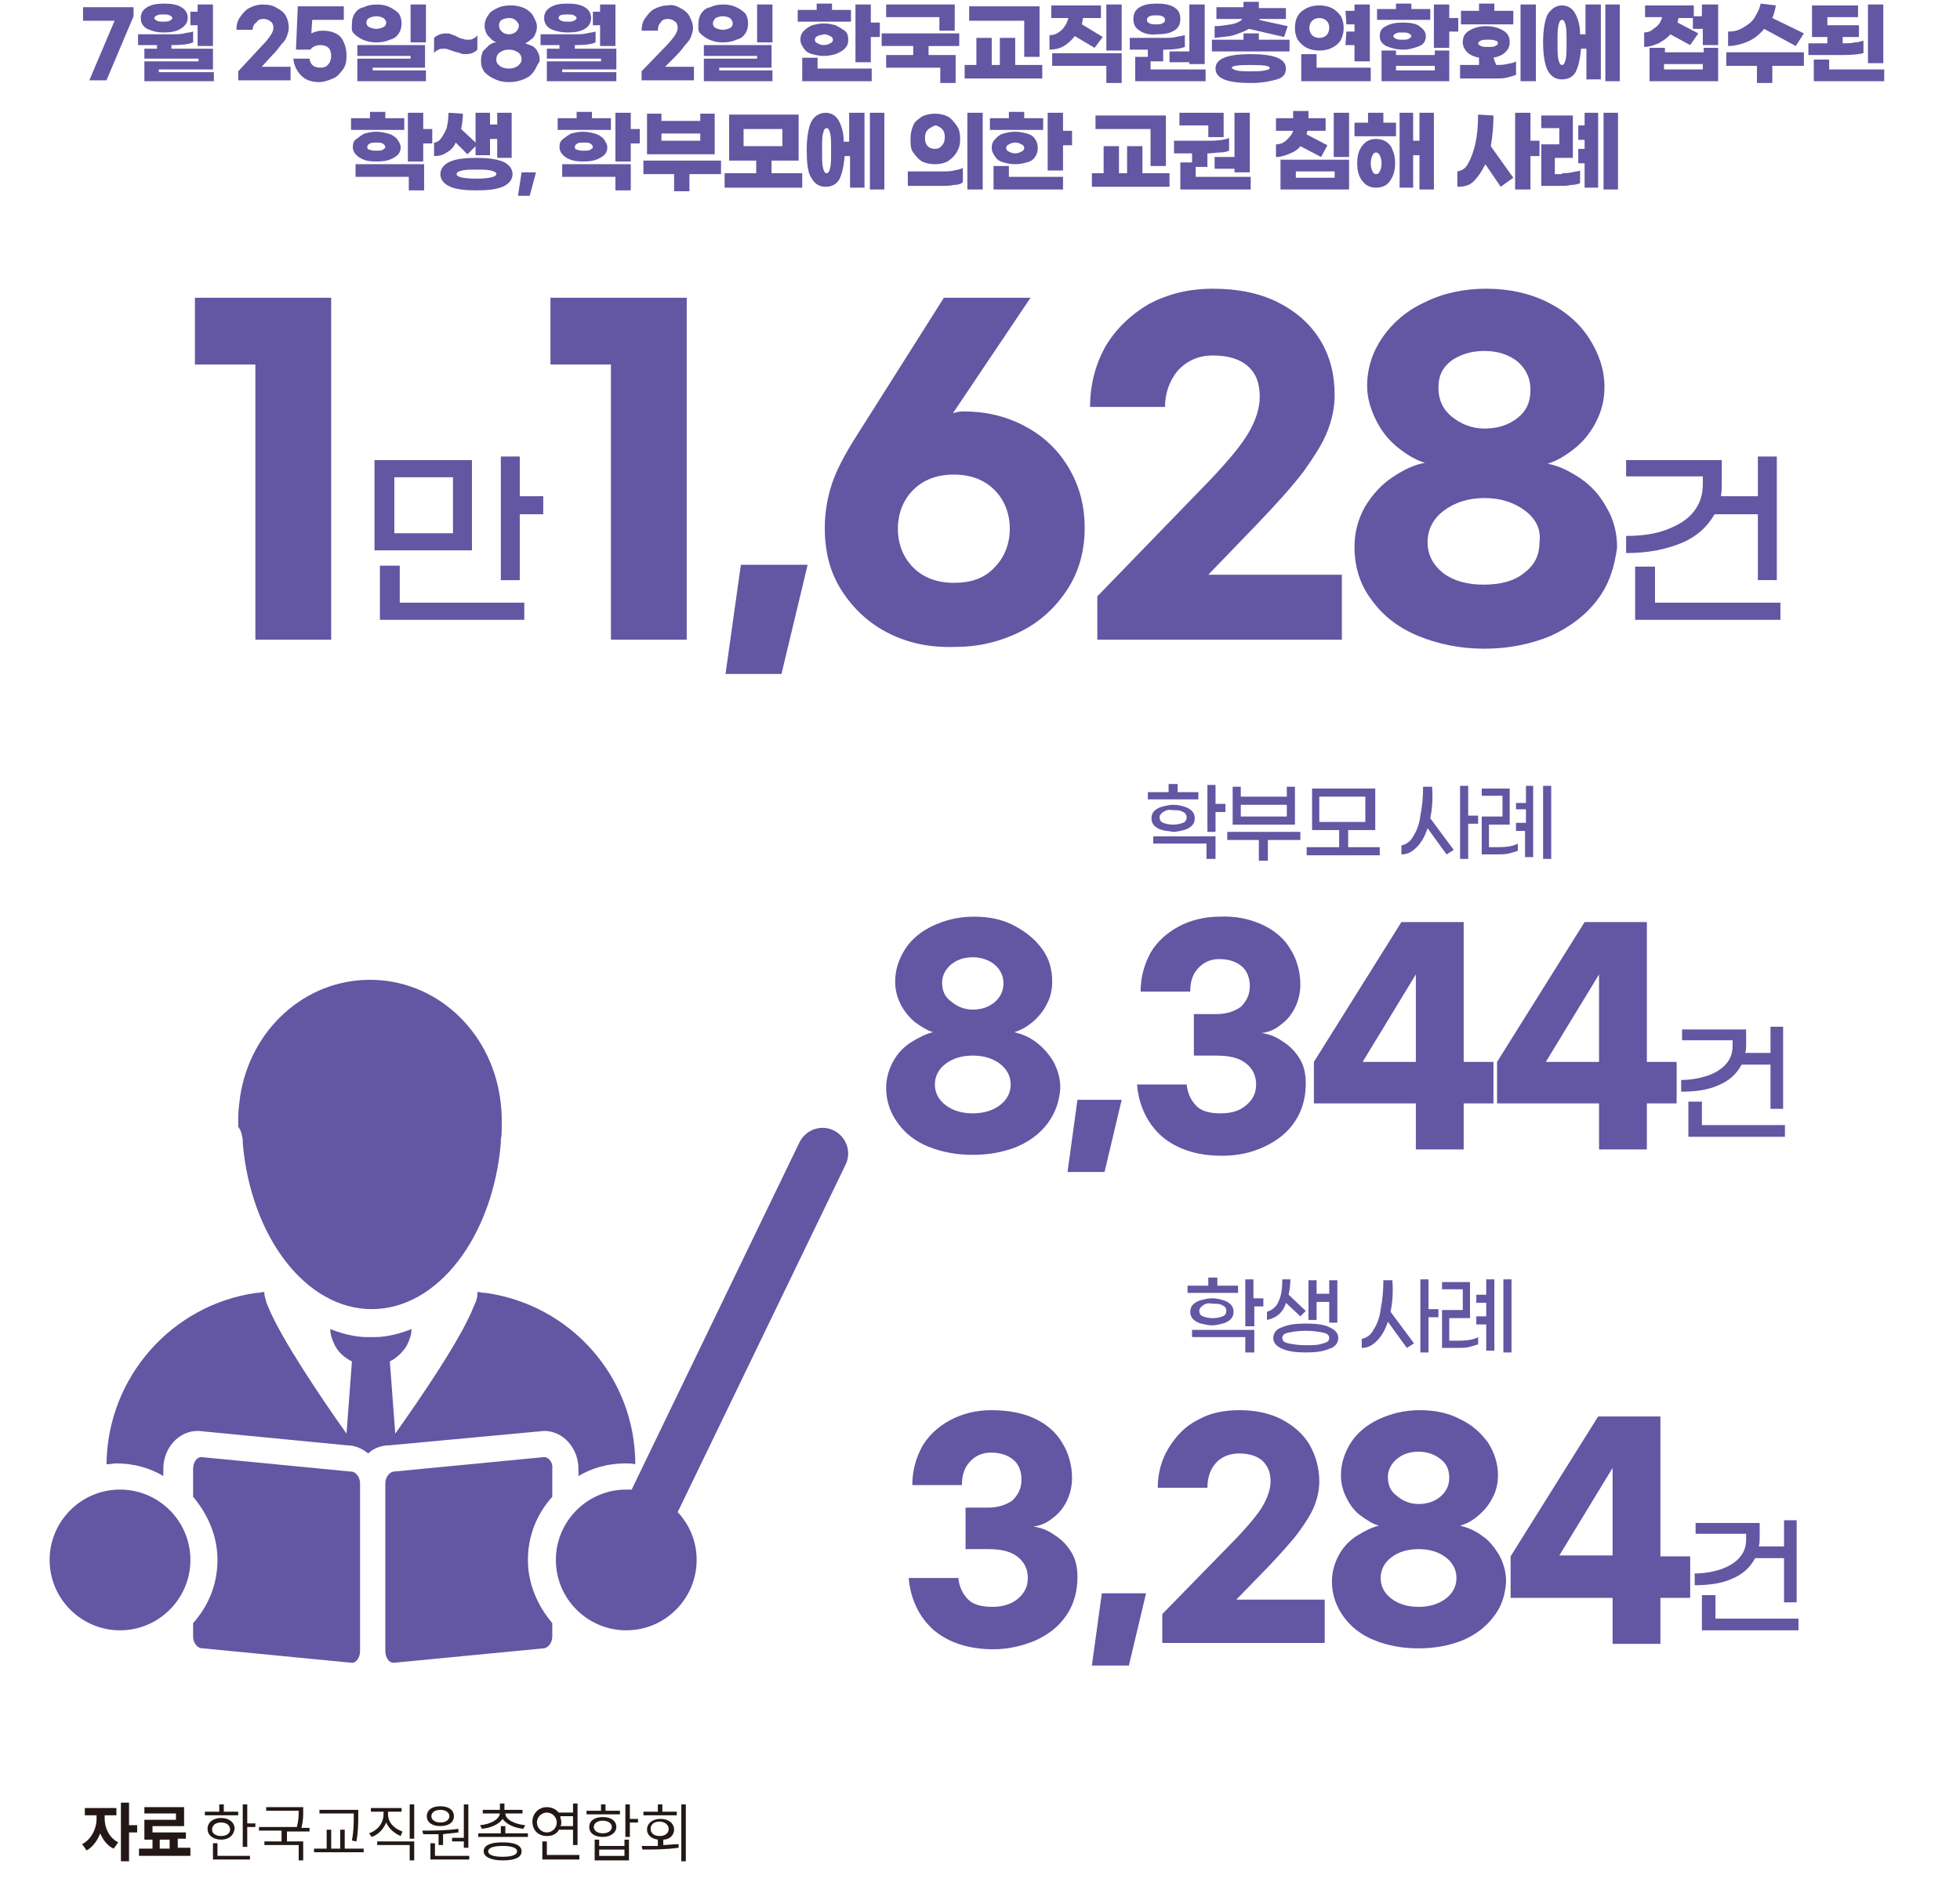 <?xml version="1.0" encoding="utf-8"?>
<!-- Generator: Adobe Illustrator 27.5.0, SVG Export Plug-In . SVG Version: 6.00 Build 0)  -->
<svg version="1.1" id="레이어_1" xmlns="http://www.w3.org/2000/svg" xmlns:xlink="http://www.w3.org/1999/xlink" x="0px"
	 y="0px" viewBox="0 0 217.2 209.8" style="enable-background:new 0 0 217.2 209.8;" xml:space="preserve">
<style type="text/css">
	.st0{fill:#231815;}
	.st1{fill:#6356A3;}
	.st2{clip-path:url(#SVGID_00000127032630668588652450000006466341407040296886_);}
	.st3{clip-path:url(#SVGID_00000151529198269998015790000002898711737569407112_);fill:#6356A3;}
</style>
<g>
	<g>
		<path class="st0" d="M11.6,201.6c0,1,0.5,2.1,1.5,2.6l-0.5,0.7c-0.7-0.3-1.2-1-1.5-1.7c-0.3,0.8-0.8,1.5-1.5,1.9l-0.5-0.7
			c1-0.5,1.6-1.7,1.6-2.8v-0.4H9.4v-0.8h3.5v0.8h-1.3V201.6z M15.2,203.1h-0.9v3.2h-0.9v-6.5h0.9v2.5h0.9V203.1z"/>
		<path class="st0" d="M21.1,204.9v0.8h-5.7v-0.8h1.5v-1H16v-2.2h3.5V201H16v-0.7h4.4v2.1h-3.5v0.7h3.7v0.7h-0.9v1H21.1z
			 M17.7,204.9h1.1v-1h-1.1V204.9z"/>
	</g>
	<g>
		<path class="st0" d="M26.3,201.2h-3.6v-0.4h1.6V200h0.5v0.8h1.6V201.2z M24.5,203.9c-0.9,0-1.5-0.5-1.5-1.2c0-0.7,0.6-1.2,1.5-1.2
			s1.5,0.5,1.5,1.2C25.9,203.4,25.4,203.9,24.5,203.9z M24.5,203.5c0.6,0,1-0.3,1-0.7c0-0.5-0.4-0.8-1-0.8c-0.6,0-1,0.3-1,0.8
			C23.5,203.2,23.9,203.5,24.5,203.5z M24.1,205.7h3.6v0.4h-4.1v-1.8h0.5V205.7z M28.3,202.1v0.4h-0.9v2.2h-0.5V200h0.5v2.1H28.3z"
			/>
		<path class="st0" d="M31.8,202.9v1.2h1.8v2.1h-0.5v-1.7h-3.8v-0.4h1.9v-1.2h-2.5v-0.4h4.2c0.2-0.8,0.2-1.3,0.2-1.8v0h-3.6v-0.4
			h4.1v0.5c0,0.5,0,1-0.2,1.8h0.9v0.4H31.8z"/>
		<path class="st0" d="M40.3,204.9v0.4h-5.5v-0.4h1.4v-2.1h0.5v2.1h1v-2.1h0.5v2.1H40.3z M39.2,201h-3.8v-0.4h4.3v0.7
			c0,0.8,0,1.6-0.2,2.8L39,204c0.2-1.1,0.2-1.9,0.2-2.7V201z"/>
		<path class="st0" d="M44.4,203.5c-0.7-0.3-1.3-0.8-1.6-1.5c-0.3,0.7-0.8,1.3-1.6,1.6l-0.3-0.4c0.9-0.3,1.6-1.1,1.6-2.1v-0.3h-1.4
			v-0.4h3.4v0.4H43v0.3c0,0.9,0.7,1.6,1.6,1.9L44.4,203.5z M41.8,204.1h4.1v2.1h-0.5v-1.7h-3.6V204.1z M45.9,200v3.8h-0.5V200H45.9z
			"/>
		<path class="st0" d="M48.6,203.3c-0.6,0-1.2,0-1.7,0l-0.1-0.4c1.1,0,2.7,0,4-0.2l0,0.4c-0.6,0.1-1.1,0.1-1.7,0.2v1.2h-0.5V203.3z
			 M47.3,201.3c0-0.7,0.6-1.1,1.5-1.1c0.9,0,1.5,0.4,1.5,1.1c0,0.7-0.6,1.1-1.5,1.1C47.9,202.4,47.3,202,47.3,201.3z M52,205.7v0.4
			h-4.3v-1.8h0.5v1.4H52z M47.8,201.3c0,0.4,0.4,0.7,1,0.7c0.6,0,1-0.3,1-0.7s-0.4-0.7-1-0.7C48.2,200.6,47.8,200.9,47.8,201.3z
			 M51.4,203.7V200h0.5v4.8h-0.5v-0.7h-1.3v-0.4H51.4z"/>
		<path class="st0" d="M58.5,203.2v0.4h-5.5v-0.4h2.5v-0.8h0.5v0.8H58.5z M53.2,202.3c1.1-0.1,2.1-0.6,2.2-1.3h-1.9v-0.4h1.9v-0.7
			h0.5v0.7h2v0.4h-1.9c0,0.7,1.1,1.2,2.2,1.3l-0.2,0.4c-1-0.1-1.9-0.5-2.3-1.1c-0.4,0.6-1.3,1-2.3,1.1L53.2,202.3z M57.8,205.2
			c0,0.7-0.8,1-2.1,1s-2.1-0.4-2.1-1c0-0.7,0.8-1,2.1-1S57.8,204.5,57.8,205.2z M57.3,205.2c0-0.4-0.6-0.6-1.6-0.6s-1.6,0.2-1.6,0.6
			c0,0.4,0.6,0.6,1.6,0.6S57.3,205.6,57.3,205.2z"/>
		<path class="st0" d="M61.9,202.9c-0.3,0.4-0.7,0.6-1.3,0.6c-0.9,0-1.6-0.6-1.6-1.6c0-0.9,0.7-1.6,1.6-1.6c0.5,0,1,0.2,1.3,0.6h1.6
			v-1H64v4.6h-0.5v-1.7H61.9z M60.6,203.1c0.6,0,1.1-0.5,1.1-1.1s-0.5-1.1-1.1-1.1c-0.6,0-1.1,0.5-1.1,1.1S60,203.1,60.6,203.1z
			 M64.2,205.7v0.4h-4.1v-2h0.5v1.5H64.2z M62.1,201.4c0,0.2,0.1,0.3,0.1,0.5s0,0.4-0.1,0.5h1.4v-1.1H62.1z"/>
		<path class="st0" d="M68.6,201.1H65v-0.4h1.6v-0.7h0.5v0.7h1.6V201.1z M66.8,203.6c-0.9,0-1.5-0.4-1.5-1.1c0-0.7,0.6-1.1,1.5-1.1
			s1.5,0.4,1.5,1.1C68.3,203.1,67.7,203.6,66.8,203.6z M66.8,203.2c0.6,0,1-0.3,1-0.7c0-0.4-0.4-0.7-1-0.7s-1,0.3-1,0.7
			C65.8,202.9,66.2,203.2,66.8,203.2z M69.2,203.9h0.5v2.3h-3.8v-2.3h0.5v0.7h2.8V203.9z M69.2,205h-2.8v0.7h2.8V205z M70.7,202
			h-0.9v1.6h-0.5V200h0.5v1.6h0.9V202z"/>
		<path class="st0" d="M73.4,204.5c0.6,0,1.2-0.1,1.8-0.1l0,0.4c-1.4,0.2-2.9,0.2-4,0.2l-0.1-0.4c0.5,0,1.1,0,1.8,0v-0.7
			c-0.7-0.1-1.2-0.5-1.2-1.1c0-0.7,0.6-1.2,1.5-1.2s1.5,0.5,1.5,1.2c0,0.6-0.5,1.1-1.2,1.1V204.5z M75,201.2h-3.7v-0.4h1.6V200h0.5
			v0.8H75V201.2z M73.1,203.5c0.6,0,1-0.3,1-0.8c0-0.4-0.4-0.8-1-0.8c-0.6,0-1,0.3-1,0.8C72.1,203.2,72.5,203.5,73.1,203.5z M76,200
			v6.3h-0.5V200H76z"/>
	</g>
	<g>
		<path class="st1" d="M36.7,70.9h-8.4V40.4h-6.7V33h15.1V70.9z"/>
	</g>
	<g>
		<path class="st1" d="M52.3,61H41.5V51h10.8V61z M44.3,66.8h13.8v1.9H42.1v-6h2.2V66.8z M50.2,52.9h-6.5v6.2h6.5V52.9z M60.2,54.9
			V57h-2.6v7.3h-2.1V50.6h2.1v4.4H60.2z"/>
	</g>
	<g>
		<path class="st1" d="M76.1,70.9h-8.4V40.4H61V33h15.1V70.9z"/>
		<path class="st1" d="M86.6,74.7h-6.2l1.7-12.1h7.4L86.6,74.7z"/>
		<path class="st1" d="M98.5,70.2c-2.2-1.1-3.9-2.7-5.2-4.7c-1.3-2-1.9-4.3-1.9-7c0-1.7,0.3-3.4,0.8-4.9s1.4-3.2,2.6-5.1l9.8-15.5
			h9.6l-8.6,12.8c0.3-0.1,0.7-0.2,1.1-0.2c2.5,0,4.7,0.5,6.8,1.6s3.7,2.6,4.9,4.6s1.8,4.2,1.8,6.7c0,2.5-0.6,4.8-1.9,6.8
			c-1.3,2-3,3.6-5.2,4.7c-2.2,1.1-4.6,1.7-7.2,1.7C103.1,71.8,100.7,71.3,98.5,70.2z M110.2,62.9c1.1-1.1,1.7-2.6,1.7-4.3
			c0-1.7-0.6-3.2-1.7-4.3c-1.1-1.1-2.6-1.7-4.5-1.7s-3.4,0.6-4.5,1.7s-1.7,2.6-1.7,4.3c0,1.7,0.6,3.2,1.7,4.3
			c1.1,1.1,2.6,1.7,4.5,1.7S109.1,64.1,110.2,62.9z"/>
		<path class="st1" d="M141.6,33.5c2,1,3.6,2.4,4.7,4.2c1.1,1.8,1.6,3.8,1.6,6.1c0,1.4-0.3,2.7-0.8,4c-0.5,1.3-1.4,2.7-2.6,4.4
			c-1.2,1.6-3,3.6-5.2,5.9l-5.4,5.6h14.8v7.2h-27.1v-4.8L134,53.3c2.1-2.2,3.6-4,4.4-5.4c0.8-1.4,1.2-2.7,1.2-3.9
			c0-1.5-0.4-2.6-1.3-3.4s-2.2-1.2-3.9-1.2c-1.6,0-2.9,0.6-3.9,1.7c-0.9,1.1-1.4,2.5-1.4,4h-8.3c0-2.5,0.6-4.7,1.7-6.7
			c1.2-2,2.8-3.5,4.8-4.7c2.1-1.1,4.4-1.7,7.1-1.7C137.2,32,139.6,32.5,141.6,33.5z"/>
		<path class="st1" d="M177,66.5c-1.3,1.7-3,3-5.2,4c-2.2,0.9-4.6,1.4-7.3,1.4c-2.7,0-5.1-0.5-7.3-1.4c-2.2-0.9-3.9-2.2-5.2-4
			c-1.3-1.7-1.9-3.7-1.9-5.9c0-1.6,0.4-3.1,1.2-4.5c0.8-1.3,1.8-2.4,3-3.2c1.2-0.8,2.4-1.4,3.6-1.6c-1-0.3-2-0.9-3-1.7
			c-1-0.8-1.8-1.8-2.4-3c-0.6-1.2-1-2.5-1-3.8c0-2,0.6-3.8,1.7-5.4c1.1-1.6,2.7-3,4.7-3.9c2-1,4.3-1.5,6.8-1.5s4.8,0.5,6.8,1.5
			c2,1,3.5,2.3,4.6,4s1.7,3.5,1.7,5.4c0,1.4-0.3,2.6-0.9,3.8c-0.6,1.2-1.4,2.2-2.4,3c-1,0.8-2,1.4-3,1.7c1.2,0.2,2.4,0.8,3.6,1.6
			c1.2,0.8,2.2,1.9,2.9,3.2c0.8,1.3,1.2,2.8,1.2,4.5C178.9,62.9,178.3,64.8,177,66.5z M169,56.6c-1.2-0.9-2.7-1.4-4.5-1.4
			s-3.3,0.5-4.5,1.4s-1.8,2.1-1.8,3.5c0,1.4,0.6,2.5,1.7,3.4c1.2,0.9,2.7,1.3,4.5,1.3c1.9,0,3.4-0.4,4.5-1.3c1.2-0.9,1.7-2,1.7-3.4
			C170.8,58.7,170.2,57.5,169,56.6z M168.2,40.1c-1-0.8-2.2-1.2-3.7-1.2s-2.7,0.4-3.7,1.1c-1,0.8-1.4,1.7-1.4,3
			c0,1.3,0.5,2.4,1.5,3.2s2.2,1.3,3.6,1.3c1.5,0,2.7-0.4,3.7-1.2c1-0.8,1.4-1.8,1.4-3.1C169.6,41.9,169.1,40.9,168.2,40.1z"/>
	</g>
	<g>
		<path class="st1" d="M186.3,60.2c-1.7,0.7-3.7,1.1-6.1,1.1v-1.9c1.7,0,3.2-0.2,4.5-0.7c1.3-0.5,2.3-1.1,3-2c0.7-0.9,1-1.9,1-3
			v-0.9h-8.5V51h10.6v2.5c0,0.5,0,1-0.1,1.5h4.1v-4.4h2.1v13.7h-2.1v-7.3H190C189.2,58.4,188,59.5,186.3,60.2z M197.3,66.8v1.9
			h-16.1v-5.9h2.2v4H197.3z"/>
	</g>
	<g>
		<defs>
			<rect id="SVGID_1_" width="217.2" height="219.8"/>
		</defs>
		<clipPath id="SVGID_00000155833945445315474630000014495272102647517844_">
			<use xlink:href="#SVGID_1_"  style="overflow:visible;"/>
		</clipPath>
		<g style="clip-path:url(#SVGID_00000155833945445315474630000014495272102647517844_);">
			<path class="st1" d="M14.8,1.8l-3,7.1H9.9l2.8-6.6H9.2V0.8h5.6V1.8z"/>
			<path class="st1" d="M23.7,8V9h-7.7V6.8h6V6.5h-6V5.4h1.4V5h-2.1V3.8h3.9c0.4,0,0.8,0,1.2-0.1c0.4-0.1,0.7-0.1,1-0.2v1.2
				C20.9,4.9,20.2,5,19.1,5H19v0.4h4.6v2.3h-6V8H23.7z M16.3,3.2c-0.5-0.3-0.7-0.7-0.7-1.2s0.2-0.9,0.7-1.2c0.5-0.3,1.1-0.4,1.9-0.4
				s1.4,0.1,1.9,0.4c0.5,0.3,0.7,0.7,0.7,1.2S20.5,2.9,20,3.2c-0.5,0.3-1.1,0.4-1.9,0.4S16.8,3.4,16.3,3.2z M17.4,1.7
				c-0.2,0.1-0.3,0.2-0.3,0.3c0,0.1,0.1,0.2,0.3,0.3c0.2,0.1,0.4,0.1,0.7,0.1s0.5,0,0.7-0.1C19,2.2,19.1,2.1,19.1,2
				c0-0.1-0.1-0.2-0.3-0.3c-0.2-0.1-0.4-0.1-0.7-0.1S17.6,1.6,17.4,1.7z M21.9,2.8h-0.8V1.3h0.8V0.5h1.7v4.6h-1.7V2.8z"/>
			<path class="st1" d="M30.7,0.9c0.4,0.2,0.8,0.5,1,0.9C31.9,2.2,32,2.6,32,3.1c0,0.3-0.1,0.6-0.2,0.9c-0.1,0.3-0.3,0.6-0.6,0.9
				c-0.3,0.4-0.6,0.8-1.1,1.3L29,7.4h3.2v1.5h-5.8v-1L29,5.1c0.5-0.5,0.8-0.9,1-1.2c0.2-0.3,0.3-0.6,0.3-0.8c0-0.3-0.1-0.6-0.3-0.7
				c-0.2-0.2-0.5-0.3-0.8-0.3c-0.4,0-0.6,0.1-0.8,0.4C28.1,2.7,28,3,28,3.3h-1.8c0-0.5,0.1-1,0.4-1.4s0.6-0.8,1-1
				c0.4-0.2,0.9-0.4,1.5-0.4C29.7,0.5,30.3,0.6,30.7,0.9z"/>
			<path class="st1" d="M33.4,8.4c-0.5-0.5-0.8-1.1-0.9-1.9h1.8c0.1,0.7,0.5,1,1.2,1c0.4,0,0.7-0.1,0.9-0.4c0.2-0.2,0.3-0.6,0.3-0.9
				c0-0.4-0.1-0.7-0.3-0.9C36.2,5.1,35.9,5,35.5,5c-0.5,0-0.9,0.2-1.1,0.5h-1.6l0.2-4.8h5.1v1.5h-3.5l-0.1,1.5
				c0.4-0.2,0.8-0.3,1.3-0.3c0.5,0,1,0.1,1.4,0.3c0.4,0.2,0.7,0.5,0.9,1c0.2,0.4,0.3,0.9,0.3,1.5c0,0.6-0.1,1.1-0.4,1.5
				c-0.3,0.4-0.6,0.8-1.1,1c-0.5,0.2-1,0.4-1.5,0.4C34.6,9.1,33.9,8.9,33.4,8.4z"/>
			<path class="st1" d="M43.2,0.8c0.4,0.2,0.7,0.4,1,0.7c0.2,0.3,0.3,0.7,0.3,1.1c0,0.4-0.1,0.8-0.3,1.1c-0.2,0.3-0.5,0.6-1,0.7
				c-0.4,0.2-0.9,0.3-1.5,0.3c-0.6,0-1-0.1-1.5-0.3c-0.4-0.2-0.7-0.4-1-0.7S39,3,39,2.6c0-0.4,0.1-0.8,0.3-1.1s0.5-0.6,1-0.7
				c0.4-0.2,0.9-0.3,1.5-0.3C42.3,0.5,42.8,0.6,43.2,0.8z M47.2,7.5h-5.9v0.3h5.9V9h-7.6V6.5h5.9V6.2h-5.9V5h7.5V7.5z M40.9,2
				c-0.2,0.1-0.3,0.3-0.3,0.5s0.1,0.4,0.3,0.5s0.5,0.2,0.8,0.2s0.6-0.1,0.8-0.2c0.2-0.1,0.3-0.3,0.3-0.5S42.7,2.2,42.5,2
				c-0.2-0.1-0.5-0.2-0.8-0.2S41.1,1.9,40.9,2z M47.2,4.7h-1.7V0.5h1.7V4.7z"/>
			<path class="st1" d="M49.4,3.7c0.2,0,0.4,0,0.6,0.1c0.2,0.1,0.4,0.1,0.7,0.3c0.2,0.1,0.4,0.2,0.6,0.2c0.2,0.1,0.3,0.1,0.5,0.1
				c0.2,0,0.5,0,0.6-0.1c0.2-0.1,0.4-0.2,0.5-0.4v1.6c-0.4,0.4-0.8,0.5-1.3,0.5c-0.2,0-0.4,0-0.6-0.1c-0.2-0.1-0.4-0.1-0.7-0.2
				c-0.3-0.1-0.5-0.2-0.6-0.2c-0.2-0.1-0.3-0.1-0.5-0.1c-0.2,0-0.5,0-0.6,0.1c-0.2,0.1-0.4,0.2-0.5,0.4V4.2
				C48.4,3.9,48.9,3.7,49.4,3.7z"/>
			<path class="st1" d="M59.1,8c-0.3,0.4-0.6,0.6-1.1,0.8c-0.5,0.2-1,0.3-1.6,0.3S55.3,9,54.9,8.8C54.4,8.6,54,8.3,53.7,8
				c-0.3-0.4-0.4-0.8-0.4-1.3c0-0.4,0.1-0.7,0.2-1C53.8,5.4,54,5.2,54.2,5c0.3-0.2,0.5-0.3,0.8-0.3c-0.2-0.1-0.4-0.2-0.6-0.4
				c-0.2-0.2-0.4-0.4-0.5-0.6c-0.1-0.3-0.2-0.5-0.2-0.8c0-0.4,0.1-0.8,0.4-1.2c0.2-0.4,0.6-0.6,1-0.8c0.4-0.2,0.9-0.3,1.5-0.3
				s1,0.1,1.5,0.3c0.4,0.2,0.8,0.5,1,0.9c0.2,0.4,0.4,0.7,0.4,1.2c0,0.3-0.1,0.6-0.2,0.8c-0.1,0.3-0.3,0.5-0.5,0.6
				c-0.2,0.2-0.4,0.3-0.6,0.4c0.3,0.1,0.5,0.2,0.8,0.3c0.3,0.2,0.5,0.4,0.6,0.7c0.2,0.3,0.2,0.6,0.2,1C59.5,7.2,59.4,7.6,59.1,8z
				 M57.4,5.8c-0.3-0.2-0.6-0.3-1-0.3s-0.7,0.1-1,0.3c-0.3,0.2-0.4,0.5-0.4,0.8c0,0.3,0.1,0.5,0.4,0.7c0.2,0.2,0.6,0.3,1,0.3
				s0.7-0.1,1-0.3c0.2-0.2,0.4-0.4,0.4-0.7C57.8,6.3,57.7,6,57.4,5.8z M57.2,2.3C57,2.1,56.8,2,56.4,2c-0.3,0-0.6,0.1-0.8,0.2
				s-0.3,0.4-0.3,0.6c0,0.3,0.1,0.5,0.3,0.7s0.5,0.3,0.8,0.3c0.3,0,0.6-0.1,0.8-0.3c0.2-0.2,0.3-0.4,0.3-0.7
				C57.5,2.7,57.4,2.5,57.2,2.3z"/>
			<path class="st1" d="M68.3,8V9h-7.7V6.8h6V6.5h-6V5.4H62V5h-2.1V3.8h3.9c0.4,0,0.8,0,1.2-0.1c0.4-0.1,0.7-0.1,1-0.2v1.2
				C65.6,4.9,64.8,5,63.8,5h-0.1v0.4h4.6v2.3h-6V8H68.3z M61,3.2c-0.5-0.3-0.7-0.7-0.7-1.2s0.2-0.9,0.7-1.2c0.5-0.3,1.1-0.4,1.9-0.4
				s1.4,0.1,1.9,0.4c0.5,0.3,0.7,0.7,0.7,1.2s-0.2,0.9-0.7,1.2c-0.5,0.3-1.1,0.4-1.9,0.4S61.4,3.4,61,3.2z M62.1,1.7
				C62,1.7,61.9,1.9,61.9,2c0,0.1,0.1,0.2,0.3,0.3c0.2,0.1,0.4,0.1,0.7,0.1s0.5,0,0.7-0.1c0.2-0.1,0.3-0.2,0.3-0.3
				c0-0.1-0.1-0.2-0.3-0.3c-0.2-0.1-0.4-0.1-0.7-0.1S62.3,1.6,62.1,1.7z M66.5,2.8h-0.8V1.3h0.8V0.5h1.7v4.6h-1.7V2.8z"/>
			<path class="st1" d="M75.4,0.9c0.4,0.2,0.8,0.5,1,0.9c0.2,0.4,0.4,0.8,0.4,1.3c0,0.3-0.1,0.6-0.2,0.9c-0.1,0.3-0.3,0.6-0.6,0.9
				c-0.3,0.4-0.6,0.8-1.1,1.3l-1.2,1.2h3.2v1.5h-5.8v-1l2.7-2.8c0.5-0.5,0.8-0.9,1-1.2c0.2-0.3,0.3-0.6,0.3-0.8
				c0-0.3-0.1-0.6-0.3-0.7c-0.2-0.2-0.5-0.3-0.8-0.3c-0.4,0-0.6,0.1-0.8,0.4c-0.2,0.2-0.3,0.5-0.3,0.9h-1.8c0-0.5,0.1-1,0.4-1.4
				s0.6-0.8,1-1c0.4-0.2,0.9-0.4,1.5-0.4C74.4,0.5,74.9,0.6,75.4,0.9z"/>
			<path class="st1" d="M81.6,0.8c0.4,0.2,0.7,0.4,1,0.7c0.2,0.3,0.3,0.7,0.3,1.1c0,0.4-0.1,0.8-0.3,1.1c-0.2,0.3-0.5,0.6-1,0.7
				c-0.4,0.2-0.9,0.3-1.5,0.3c-0.6,0-1-0.1-1.5-0.3c-0.4-0.2-0.7-0.4-1-0.7S77.4,3,77.4,2.6c0-0.4,0.1-0.8,0.3-1.1s0.5-0.6,1-0.7
				c0.4-0.2,0.9-0.3,1.5-0.3C80.7,0.5,81.2,0.6,81.6,0.8z M85.6,7.5h-5.9v0.3h5.9V9h-7.6V6.5h5.9V6.2H78V5h7.5V7.5z M79.3,2
				C79.1,2.2,79,2.4,79,2.6s0.1,0.4,0.3,0.5s0.5,0.2,0.8,0.2s0.6-0.1,0.8-0.2c0.2-0.1,0.3-0.3,0.3-0.5S81.1,2.2,80.9,2
				c-0.2-0.1-0.5-0.2-0.8-0.2S79.5,1.9,79.3,2z M85.6,4.7h-1.7V0.5h1.7V4.7z"/>
			<path class="st1" d="M94.2,2.4h-5.8V1.1h2.1V0.4h1.7v0.7h2.1V2.4z M90,6c-0.4-0.1-0.7-0.3-0.9-0.6s-0.4-0.6-0.4-1
				c0-0.4,0.1-0.7,0.4-1S89.6,3,90,2.8c0.4-0.1,0.8-0.2,1.3-0.2c0.5,0,0.9,0.1,1.3,0.2C93,3,93.3,3.2,93.6,3.4s0.4,0.6,0.4,1
				c0,0.4-0.1,0.7-0.4,1S93,5.8,92.6,6c-0.4,0.1-0.8,0.2-1.3,0.2C90.8,6.2,90.4,6.1,90,6z M90.7,7.6h5.9V9h-7.7V6.4h1.7V7.6z
				 M90.6,4c-0.2,0.1-0.3,0.2-0.3,0.4s0.1,0.3,0.3,0.4c0.2,0.1,0.4,0.2,0.7,0.2c0.3,0,0.5-0.1,0.7-0.2c0.2-0.1,0.3-0.2,0.3-0.4
				S92.2,4.1,92,4c-0.2-0.1-0.4-0.2-0.7-0.2C91,3.9,90.7,3.9,90.6,4z M97.5,2.5v1.6h-1v2.8h-1.7V0.5h1.7v2H97.5z"/>
			<path class="st1" d="M102.9,5.1v1h3v3.1h-1.7V7.5h-6V6.1h3v-1h-3.5V3.7h8.6v1.4H102.9z M104.1,1.9h-5.9V0.5h7.6v2.9h-1.7V1.9z"/>
			<path class="st1" d="M115.5,7.2v1.5h-8.6V7.2h1.3v-3h1.7v3h0.9v-3h1.7v3H115.5z M113.4,2.3h-6V0.7h7.8v5.6h-1.7V2.3z"/>
			<path class="st1" d="M117.9,5.1c-0.5,0.3-1.1,0.4-1.6,0.4V3.9c0.4,0,0.7-0.1,1-0.3s0.5-0.4,0.7-0.7c0.2-0.3,0.3-0.6,0.4-0.9h-1.9
				V0.6h5.5V2H120c0,0.2-0.1,0.5-0.1,0.7l2.3,1.4l-0.9,1.2L119.1,4C118.8,4.4,118.4,4.8,117.9,5.1z M116.6,5.9h7.7v3.3h-1.7V7.3h-6
				V5.9z M124.3,0.5v5.1h-1.7V0.5H124.3z"/>
			<path class="st1" d="M133.6,7.6V9h-7.8V6.3h1.4V5.5h-2V4.2h3.9c0.4,0,0.9,0,1.2-0.1c0.4-0.1,0.7-0.1,1-0.2v1.3
				c-0.5,0.2-1.2,0.3-2.2,0.3h-0.2v1.3h-1.4v0.9H133.6z M126.3,3.4c-0.5-0.3-0.7-0.7-0.7-1.3c0-0.6,0.2-1,0.7-1.3
				c0.5-0.3,1.1-0.4,1.9-0.4c0.8,0,1.4,0.1,1.9,0.4c0.5,0.3,0.7,0.7,0.7,1.3c0,0.6-0.2,1-0.7,1.3s-1.1,0.4-1.9,0.4
				C127.4,3.9,126.7,3.7,126.3,3.4z M127.4,1.8c-0.2,0.1-0.3,0.2-0.3,0.4c0,0.2,0.1,0.3,0.3,0.4c0.2,0.1,0.4,0.1,0.7,0.1
				s0.5,0,0.7-0.1c0.2-0.1,0.3-0.2,0.3-0.4c0-0.2-0.1-0.3-0.3-0.4c-0.2-0.1-0.4-0.1-0.7-0.1S127.6,1.7,127.4,1.8z M131.8,5.7V0.5
				h1.7v6.6h-1.7V6.9h-2.2V5.7H131.8z"/>
			<path class="st1" d="M142.9,4.4v1.3h-8.6V4.4h3.5V3.7h1.7v0.7H142.9z M138.4,3.2c-0.5,0.3-1.1,0.5-1.7,0.7
				c-0.7,0.2-1.4,0.2-2.1,0.3V2.9c0.6,0,1.2-0.1,1.8-0.2s1-0.3,1.3-0.6h-2.9V0.8h3V0.2h1.7v0.7h3v1.2h-2.9c0,0.1-0.1,0.1-0.1,0.1
				l3.2,0.7l-0.4,1.2L138.4,3.2z M142.5,7.6c0,0.6-0.3,1-1,1.2c-0.7,0.2-1.6,0.4-2.9,0.4c-2.6,0-3.9-0.5-3.9-1.6S136,6,138.6,6
				C141.2,6,142.5,6.5,142.5,7.6z M140.2,7.8c0.4-0.1,0.5-0.1,0.5-0.3c0-0.2-0.7-0.3-2.1-0.3c-1.4,0-2.1,0.1-2.1,0.3
				c0,0.1,0.2,0.2,0.5,0.3c0.4,0.1,0.9,0.1,1.6,0.1C139.3,7.9,139.8,7.9,140.2,7.8z"/>
			<path class="st1" d="M148.6,4.4c-0.2,0.4-0.6,0.7-1,0.9s-0.9,0.3-1.4,0.3s-1-0.1-1.4-0.3s-0.7-0.5-1-0.9
				c-0.2-0.4-0.3-0.8-0.3-1.3c0-0.5,0.1-1,0.3-1.3c0.2-0.4,0.6-0.7,1-0.9s0.9-0.3,1.4-0.3s1,0.1,1.4,0.3s0.7,0.5,1,0.9
				c0.2,0.4,0.3,0.8,0.3,1.3C148.9,3.6,148.8,4,148.6,4.4z M151.9,7.5V9h-7.7v-3h1.7v1.5H151.9z M145.4,3.9c0.2,0.2,0.5,0.3,0.8,0.3
				c0.3,0,0.6-0.1,0.8-0.3c0.2-0.2,0.3-0.5,0.3-0.8c0-0.4-0.1-0.6-0.3-0.8c-0.2-0.2-0.5-0.3-0.8-0.3c-0.3,0-0.6,0.1-0.8,0.3
				c-0.2,0.2-0.3,0.5-0.3,0.8C145.1,3.4,145.2,3.7,145.4,3.9z M150.1,3.5V2.7h-0.9l-0.1-1.5h1V0.5h1.7v6.3h-1.7V5h-1l0.1-1.5H150.1z
				"/>
			<path class="st1" d="M158.4,2.2h-5.8V1h2.1V0.4h1.7V1h2.1V2.2z M153.6,5.1c-0.5-0.3-0.7-0.6-0.7-1.1c0-0.5,0.2-0.9,0.7-1.1
				c0.5-0.3,1.1-0.4,1.9-0.4c0.7,0,1.4,0.1,1.8,0.4S158,3.5,158,4c0,0.5-0.2,0.9-0.7,1.1s-1.1,0.4-1.8,0.4
				C154.7,5.5,154.1,5.3,153.6,5.1z M159,5.6h1.6V9h-7.5V5.6h1.6v0.5h4.3V5.6z M154.7,3.7c-0.2,0.1-0.3,0.2-0.3,0.3
				c0,0.1,0.1,0.2,0.3,0.3c0.2,0.1,0.4,0.1,0.7,0.1c0.3,0,0.6,0,0.7-0.1c0.2-0.1,0.3-0.2,0.3-0.3c0-0.1-0.1-0.2-0.3-0.3
				c-0.2-0.1-0.4-0.1-0.7-0.1C155.1,3.6,154.9,3.6,154.7,3.7z M159,7.8V7.3h-4.3v0.5H159z M161.6,3.5h-1v1.8h-1.7V0.5h1.7V2h1V3.5z"
				/>
			<path class="st1" d="M165.8,7.2c0.4,0,0.8,0,1.2-0.1s0.7-0.1,1-0.3v1.5c-0.3,0.1-0.6,0.2-1,0.3s-0.8,0.1-1.3,0.1h-3.9V7.2h2.1
				V6.4c-0.5-0.1-1-0.3-1.3-0.6c-0.3-0.3-0.5-0.7-0.5-1.1c0-0.6,0.2-1,0.7-1.3c0.5-0.3,1.1-0.5,1.9-0.5s1.4,0.2,1.9,0.5
				c0.5,0.3,0.7,0.7,0.7,1.3c0,0.5-0.2,0.8-0.5,1.1s-0.8,0.5-1.3,0.6L165.8,7.2L165.8,7.2z M167.7,2.7h-5.8V1.2h2V0.4h1.7v0.8h2.1
				V2.7z M164.1,5.1c0.2,0.1,0.4,0.1,0.8,0.1s0.6,0,0.8-0.1c0.2-0.1,0.3-0.2,0.3-0.3c0-0.1-0.1-0.3-0.3-0.3
				c-0.2-0.1-0.4-0.1-0.8-0.1s-0.6,0-0.8,0.1c-0.2,0.1-0.3,0.2-0.3,0.3C163.8,4.9,163.9,5,164.1,5.1z M170.2,0.5V9h-1.7V0.5H170.2z"
				/>
			<path class="st1" d="M175.8,0.5h1.6v8.3h-1.6V5.4h-0.6c-0.1,1.2-0.3,2-0.6,2.6c-0.3,0.5-0.8,0.8-1.5,0.8c-0.7,0-1.2-0.3-1.6-1
				c-0.3-0.6-0.5-1.7-0.5-3.1c0-1.4,0.2-2.5,0.5-3.1c0.4-0.6,0.9-1,1.6-1c0.6,0,1.1,0.3,1.4,0.8c0.3,0.5,0.6,1.3,0.6,2.4h0.6V0.5z
				 M173.5,6.6c0.1-0.4,0.1-1,0.1-1.9s0-1.5-0.1-1.9c-0.1-0.4-0.2-0.6-0.4-0.6c-0.2,0-0.3,0.2-0.4,0.6c-0.1,0.4-0.1,1-0.1,1.9
				s0,1.5,0.1,1.9c0.1,0.4,0.2,0.6,0.4,0.6C173.3,7.2,173.4,7,173.5,6.6z M179.5,0.5V9h-1.6V0.5H179.5z"/>
			<path class="st1" d="M190.4,0.5V5h-1.7V3.2h-1.1V2H186c0,0.2-0.1,0.3-0.1,0.5l2.3,1.2L187.3,5l-2.2-1.2c-0.3,0.4-0.8,0.7-1.3,1
				c-0.5,0.2-1,0.4-1.6,0.4V3.6c0.3,0,0.7-0.1,0.9-0.3s0.5-0.3,0.7-0.6c0.2-0.2,0.3-0.5,0.4-0.8h-1.9V0.6h5.4v1.2h0.9V0.5H190.4z
				 M188.7,5.3h1.7V9h-7.6V5.3h1.7v0.5h4.3V5.3z M188.7,7.7V7.1h-4.3v0.6H188.7z"/>
			<path class="st1" d="M199.9,7.3h-3.5v1.9h-1.7V7.3h-3.4V5.8h8.6V7.3z M193.7,4.6c-0.7,0.3-1.5,0.5-2.2,0.5V3.5
				c0.6,0,1.1-0.1,1.6-0.4s1-0.6,1.3-1.1s0.6-1,0.7-1.6l1.7,0.2c-0.1,0.5-0.2,0.9-0.4,1.4l3.5,1.7L199,5.1l-3.5-1.9
				C195,3.8,194.4,4.3,193.7,4.6z"/>
			<path class="st1" d="M204.3,6.1h-3.9V4.8h2.1V4.1h-1.7V0.6h5.1v1.3h-3.4v0.9h3.5v1.3h-1.8v0.7h0.1c0.4,0,0.9,0,1.2-0.1
				c0.4,0,0.7-0.1,1-0.2v1.4C206,6,205.3,6.1,204.3,6.1z M208.8,7.6V9H201V6.6h1.7v1.1H208.8z M208.7,7H207V0.5h1.7V7z"/>
		</g>
	</g>
	<g>
		<path class="st1" d="M44.7,14.4h-5.8v-1.3h2.1v-0.7h1.7v0.7h2.1V14.4z M39.9,17.5c-0.5-0.3-0.8-0.7-0.8-1.2c0-0.4,0.1-0.7,0.4-0.9
			s0.5-0.4,0.9-0.6c0.4-0.1,0.8-0.2,1.3-0.2s0.9,0.1,1.3,0.2c0.4,0.1,0.7,0.3,1,0.6c0.2,0.3,0.4,0.6,0.4,0.9c0,0.5-0.2,0.9-0.8,1.2
			c-0.5,0.3-1.1,0.4-1.9,0.4S40.4,17.8,39.9,17.5z M39.4,18.2h7.6v2.9h-1.7v-1.5h-5.9V18.2z M41,15.9c-0.2,0.1-0.3,0.2-0.3,0.4
			s0.1,0.3,0.3,0.3c0.2,0.1,0.4,0.1,0.7,0.1s0.6,0,0.7-0.1c0.2-0.1,0.3-0.2,0.3-0.3s-0.1-0.3-0.3-0.4c-0.2-0.1-0.4-0.1-0.7-0.1
			S41.2,15.8,41,15.9z M47.9,15.9h-1v2h-1.7v-5.4h1.7v1.8h1V15.9z"/>
		<path class="st1" d="M49.5,16.9c-0.4,0.3-0.9,0.4-1.4,0.4v-1.5c0.3,0,0.6-0.2,0.8-0.5c0.2-0.3,0.4-0.6,0.6-1.1
			c0.1-0.5,0.2-1,0.2-1.7l1.6,0.1c0,0.6-0.1,1.2-0.2,1.7l1.6,1.5v-3.3h1.6v1.3h0.8v-1.3h1.6v5h-1.6v-2.1h-0.8v1.8h-1.6v-1l-0.9,0.9
			l-1.3-1.3C50.3,16.3,49.9,16.7,49.5,16.9z M55.7,17.9c0.7,0.3,1.1,0.8,1.1,1.4c0,0.6-0.4,1.1-1.1,1.4s-1.7,0.4-2.9,0.4
			s-2.2-0.1-2.9-0.4s-1.1-0.8-1.1-1.4c0-0.6,0.4-1.1,1.1-1.4s1.7-0.4,2.9-0.4S54.9,17.6,55.7,17.9z M55,19.3c0-0.2-0.2-0.3-0.6-0.4
			c-0.4-0.1-0.9-0.1-1.6-0.1s-1.2,0-1.6,0.1s-0.6,0.2-0.6,0.4c0,0.3,0.7,0.5,2.2,0.5C54.2,19.8,55,19.6,55,19.3z"/>
		<path class="st1" d="M58.7,21.7h-1.3l0.4-2.6h1.6L58.7,21.7z"/>
		<path class="st1" d="M67.6,14.4h-5.8v-1.3h2.1v-0.7h1.7v0.7h2.1V14.4z M62.8,17.5c-0.5-0.3-0.8-0.7-0.8-1.2c0-0.4,0.1-0.7,0.4-0.9
			s0.5-0.4,0.9-0.6c0.4-0.1,0.8-0.2,1.3-0.2s0.9,0.1,1.3,0.2c0.4,0.1,0.7,0.3,1,0.6c0.2,0.3,0.4,0.6,0.4,0.9c0,0.5-0.2,0.9-0.8,1.2
			c-0.5,0.3-1.1,0.4-1.9,0.4C63.9,17.9,63.3,17.8,62.8,17.5z M62.3,18.2h7.6v2.9h-1.7v-1.5h-5.9V18.2z M64,15.9
			c-0.2,0.1-0.3,0.2-0.3,0.4s0.1,0.3,0.3,0.3c0.2,0.1,0.4,0.1,0.7,0.1s0.6,0,0.7-0.1c0.2-0.1,0.3-0.2,0.3-0.3s-0.1-0.3-0.3-0.4
			c-0.2-0.1-0.4-0.1-0.7-0.1S64.1,15.8,64,15.9z M70.9,15.9h-1v2h-1.7v-5.4h1.7v1.8h1V15.9z"/>
		<path class="st1" d="M79.8,19.3h-3.4v1.9h-1.7v-1.9h-3.4v-1.5h8.6V19.3z M79.3,17.1h-7.6v-4.5h1.6v0.8h4.3v-0.8h1.6V17.1z
			 M77.6,15.6v-0.8h-4.3v0.8H77.6z"/>
		<path class="st1" d="M88.9,19.2v1.6h-8.6v-1.6h3.5v-1.4h-3v-5.1h7.7v5.1h-3v1.4H88.9z M82.4,16.2h4.3v-1.9h-4.3V16.2z"/>
		<path class="st1" d="M94.2,12.5h1.6v8.3h-1.6v-3.5h-0.6c-0.1,1.2-0.3,2-0.6,2.6c-0.3,0.5-0.8,0.8-1.5,0.8c-0.7,0-1.2-0.3-1.6-1
			c-0.4-0.6-0.5-1.7-0.5-3.1c0-1.4,0.2-2.5,0.5-3.1s0.9-1,1.6-1c0.6,0,1.1,0.3,1.4,0.8c0.3,0.5,0.6,1.3,0.6,2.4h0.6V12.5z M92,18.6
			c0.1-0.4,0.1-1,0.1-1.9s0-1.5-0.1-1.9c-0.1-0.4-0.2-0.6-0.4-0.6c-0.2,0-0.3,0.2-0.4,0.6c-0.1,0.4-0.1,1-0.1,1.9s0,1.5,0.1,1.9
			c0.1,0.4,0.2,0.6,0.4,0.6C91.8,19.2,91.9,19,92,18.6z M98,12.5V21h-1.6v-8.5H98z"/>
		<path class="st1" d="M105.7,20.5c-0.4,0.1-0.8,0.1-1.3,0.1h-3.8v-1.6h3.9c0.4,0,0.8,0,1.2-0.1c0.4-0.1,0.7-0.1,1-0.3v1.6
			C106.5,20.4,106.1,20.5,105.7,20.5z M105,12.9c0.4,0.2,0.7,0.6,1,1s0.4,0.9,0.4,1.5s-0.1,1-0.4,1.5s-0.6,0.7-1,1
			c-0.4,0.2-0.9,0.3-1.4,0.3c-0.5,0-1-0.1-1.4-0.3c-0.4-0.2-0.7-0.6-1-1s-0.3-0.9-0.3-1.5s0.1-1,0.3-1.5s0.6-0.7,1-1
			c0.4-0.2,0.9-0.3,1.4-0.3C104.1,12.6,104.6,12.7,105,12.9z M102.8,14.4c-0.2,0.2-0.3,0.5-0.3,0.9c0,0.4,0.1,0.7,0.3,0.9
			c0.2,0.2,0.5,0.3,0.8,0.3c0.3,0,0.6-0.1,0.8-0.4c0.2-0.2,0.3-0.5,0.3-0.9s-0.1-0.7-0.3-0.9c-0.2-0.2-0.5-0.4-0.8-0.4
			C103.2,14.1,103,14.2,102.8,14.4z M108.9,21h-1.7v-8.5h1.7V21z"/>
		<path class="st1" d="M115.5,14.4h-5.8v-1.3h2.1v-0.7h1.7v0.7h2.1V14.4z M111.2,18c-0.4-0.1-0.7-0.3-0.9-0.6s-0.4-0.6-0.4-1
			c0-0.4,0.1-0.7,0.4-1s0.5-0.5,0.9-0.6c0.4-0.1,0.8-0.2,1.3-0.2s0.9,0.1,1.3,0.2c0.4,0.1,0.7,0.3,0.9,0.6s0.3,0.6,0.3,1
			c0,0.4-0.1,0.7-0.3,1s-0.5,0.5-0.9,0.6c-0.4,0.1-0.8,0.2-1.3,0.2S111.6,18.1,111.2,18z M111.9,19.6h5.9V21h-7.7v-2.6h1.7V19.6z
			 M111.8,16c-0.2,0.1-0.3,0.2-0.3,0.4s0.1,0.3,0.3,0.4c0.2,0.1,0.4,0.2,0.7,0.2s0.5-0.1,0.7-0.2c0.2-0.1,0.3-0.2,0.3-0.4
			s-0.1-0.3-0.3-0.4c-0.2-0.1-0.4-0.2-0.7-0.2S112,15.9,111.8,16z M118.8,14.5v1.6h-1v2.8h-1.7v-6.4h1.7v2H118.8z"/>
		<path class="st1" d="M129.6,19.2v1.5H121v-1.5h1.3v-3h1.7v3h0.9v-3h1.7v3H129.6z M127.4,14.3h-6v-1.5h7.8v5.6h-1.7V14.3z"/>
		<path class="st1" d="M138.6,19.6V21h-7.8v-3h1.3V17h-2v-1.4h3.9c1,0,1.7-0.1,2.2-0.3v1.4c-0.2,0.1-0.6,0.2-1,0.2
			c-0.4,0-0.9,0.1-1.3,0.1h-0.1v1.5h-1.3v1.1H138.6z M133.9,13.9h-3.2v-1.4h4.9v2.7h-1.7V13.9z M136.8,17.4v-4.9h1.7v6.6h-1.7v-0.4
			h-2.2v-1.3H136.8z"/>
		<path class="st1" d="M143,17c-0.5,0.2-1,0.4-1.6,0.4V16c0.5,0,0.9-0.2,1.2-0.5c0.3-0.3,0.6-0.6,0.7-1h-1.9v-1.4h1.9v-0.8h1.7v0.8
			h1.9v1.4h-2c-0.1,0.2-0.1,0.3-0.1,0.4l2.3,1.2l-0.7,1.3l-2.3-1.2C143.9,16.5,143.5,16.8,143,17z M141.9,17.7h7.6V21h-7.6V17.7z
			 M143.6,19.7h4.3v-0.7h-4.3V19.7z M149.5,12.5v4.9h-1.7v-4.9H149.5z"/>
		<path class="st1" d="M153.3,13.6h1.4v1.5h-4.6v-1.5h1.5v-1.1h1.7V13.6z M153.6,15.7c0.3,0.2,0.6,0.5,0.7,0.9
			c0.2,0.4,0.3,0.9,0.3,1.5s-0.1,1.1-0.3,1.5c-0.2,0.4-0.4,0.7-0.7,0.9c-0.3,0.2-0.7,0.3-1.1,0.3c-0.6,0-1.1-0.2-1.5-0.7
			c-0.4-0.5-0.6-1.1-0.6-2c0-0.9,0.2-1.5,0.6-2c0.4-0.5,0.9-0.7,1.5-0.7C152.9,15.4,153.3,15.5,153.6,15.7z M152.9,19
			c0.1-0.2,0.2-0.5,0.2-0.9s-0.1-0.7-0.2-0.9c-0.1-0.2-0.3-0.3-0.4-0.3c-0.2,0-0.3,0.1-0.4,0.3c-0.1,0.2-0.2,0.5-0.2,0.9
			s0.1,0.7,0.2,0.9c0.1,0.2,0.2,0.3,0.4,0.3C152.7,19.3,152.8,19.2,152.9,19z M158.9,12.5V21h-1.6v-3.8h-0.7v3.6h-1.5v-8.3h1.5v3.1
			h0.7v-3.1H158.9z"/>
		<path class="st1" d="M165.2,16.2l2.5,3.5l-1.4,1l-1.7-2.5c-0.4,0.8-0.8,1.4-1.3,1.9s-1.1,0.6-1.8,0.6v-1.7
			c0.5-0.1,0.9-0.3,1.2-0.9c0.3-0.5,0.6-1.3,0.8-2.2c0.2-0.9,0.3-2,0.3-3.2l1.7,0.1C165.5,14,165.4,15.1,165.2,16.2z M170.6,17.3h-1
			V21h-1.7v-8.5h1.7v3.1h1V17.3z"/>
		<path class="st1" d="M173.1,19.2c0.3,0,0.7,0,1.1-0.1s0.7-0.1,0.9-0.2v1.4c-0.2,0.1-0.6,0.2-1,0.2c-0.4,0.1-0.8,0.1-1.2,0.1h-2.1
			V16h2v-1.8h-2v-1.4h3.5v4.7h-2v1.8H173.1z M175.6,12.5h1.5v8.3h-1.5v-2.7h-0.7v-1.6h0.7v-1h-0.7v-1.6h0.7V12.5z M179.3,12.5V21
			h-1.6v-8.5H179.3z"/>
	</g>
	<g>
		<path class="st1" d="M116.1,124.5c-0.8,1.1-2,2-3.4,2.6c-1.5,0.6-3.1,0.9-4.9,0.9s-3.4-0.3-4.9-0.9c-1.5-0.6-2.6-1.5-3.4-2.6
			c-0.8-1.1-1.3-2.4-1.3-3.9c0-1.1,0.3-2.1,0.8-3c0.5-0.9,1.2-1.6,2-2.1c0.8-0.5,1.6-0.9,2.4-1.1c-0.7-0.2-1.3-0.6-2-1.1
			c-0.6-0.5-1.2-1.2-1.6-2c-0.4-0.8-0.6-1.6-0.6-2.5c0-1.3,0.4-2.5,1.1-3.6c0.7-1.1,1.8-2,3.1-2.6s2.8-1,4.5-1c1.7,0,3.2,0.3,4.5,1
			s2.3,1.5,3.1,2.6s1.1,2.3,1.1,3.6c0,0.9-0.2,1.8-0.6,2.5c-0.4,0.8-0.9,1.4-1.6,2c-0.6,0.5-1.3,0.9-2,1.1c0.8,0.2,1.6,0.5,2.4,1.1
			s1.4,1.3,1.9,2.1c0.5,0.9,0.8,1.9,0.8,3C117.4,122,117,123.3,116.1,124.5z M110.8,117.9c-0.8-0.6-1.8-0.9-3-0.9s-2.2,0.3-3,0.9
			s-1.2,1.4-1.2,2.3c0,0.9,0.4,1.7,1.2,2.3s1.8,0.9,3,0.9c1.2,0,2.2-0.3,3-0.9c0.8-0.6,1.2-1.4,1.2-2.3
			C112,119.3,111.6,118.5,110.8,117.9z M110.2,106.9c-0.6-0.5-1.5-0.8-2.4-0.8c-1,0-1.8,0.3-2.4,0.8c-0.6,0.5-1,1.2-1,2
			c0,0.9,0.3,1.6,1,2.1c0.7,0.6,1.5,0.9,2.4,0.9c1,0,1.8-0.3,2.4-0.8c0.6-0.5,1-1.2,1-2.1C111.2,108.2,110.9,107.5,110.2,106.9z"/>
		<path class="st1" d="M122.4,129.9h-4.1l1.1-8h4.9L122.4,129.9z"/>
		<path class="st1" d="M139.9,102.5c1.3,0.6,2.4,1.5,3.1,2.7c0.7,1.1,1.1,2.5,1.1,3.9c0,0.9-0.2,1.8-0.6,2.6
			c-0.4,0.8-0.9,1.4-1.6,1.9c-0.6,0.5-1.3,0.8-2.1,0.9c0.8,0.1,1.6,0.4,2.3,0.9c0.8,0.5,1.4,1.1,1.9,1.9s0.7,1.7,0.7,2.8
			c0,1.6-0.4,3-1.2,4.2c-0.8,1.2-1.9,2.1-3.4,2.8s-3,1-4.7,1c-2.7,0-4.9-0.7-6.6-2.1c-1.6-1.4-2.6-3.4-2.8-5.8h5.5
			c0.1,1,0.5,1.8,1.1,2.4c0.6,0.6,1.5,0.8,2.7,0.8c1.2,0,2.1-0.3,2.8-0.9c0.7-0.6,1.1-1.3,1.1-2.3c0-1-0.4-1.8-1.2-2.4
			c-0.8-0.6-1.9-0.8-3.2-0.8h-2.5v-4.6h2.5c1.1,0,2-0.3,2.7-0.8c0.6-0.6,1-1.3,1-2.3c0-0.9-0.3-1.7-0.9-2.2
			c-0.6-0.5-1.4-0.8-2.5-0.8c-1,0-1.8,0.4-2.4,1.1c-0.6,0.7-0.8,1.5-0.8,2.5h-5.5c0-1.6,0.4-3,1.1-4.3c0.7-1.2,1.8-2.2,3.1-2.9
			s2.9-1.1,4.5-1.1C137,101.5,138.6,101.9,139.9,102.5z"/>
		<path class="st1" d="M156.9,122.3h-11.3v-4.6l9.7-15.5h6.9v15.5h3.3v4.6h-3.3v5.1h-5.3V122.3z M156.9,117.7V108l-5.9,9.7H156.9z"
			/>
		<path class="st1" d="M177.2,122.3h-11.3v-4.6l9.7-15.5h6.9v15.5h3.3v4.6h-3.3v5.1h-5.3V122.3z M177.2,117.7V108l-5.9,9.7H177.2z"
			/>
	</g>
	<g>
		<path class="st1" d="M190.4,120.3c-1.1,0.5-2.5,0.7-4.1,0.7v-1.3c1.1,0,2.1-0.2,3-0.5c0.8-0.3,1.5-0.7,2-1.3
			c0.5-0.6,0.7-1.2,0.7-2v-0.6h-5.6v-1.2h7.1v1.6c0,0.3,0,0.7-0.1,1h2.8v-2.9h1.4v9.1h-1.4v-4.9h-3.2
			C192.4,119.1,191.6,119.8,190.4,120.3z M197.8,124.7v1.3h-10.7v-3.9h1.5v2.6H197.8z"/>
	</g>
	<g>
		<path class="st1" d="M132.7,88.6h-5.5v-0.8h2.3v-0.9h1v0.9h2.3V88.6z M128.8,92c-0.4-0.1-0.7-0.3-0.9-0.5s-0.3-0.5-0.3-0.8
			c0-0.3,0.1-0.6,0.3-0.8s0.5-0.4,0.9-0.5c0.4-0.1,0.8-0.2,1.2-0.2c0.5,0,0.9,0.1,1.2,0.2c0.4,0.1,0.7,0.3,0.9,0.5s0.3,0.5,0.3,0.8
			c0,0.3-0.1,0.6-0.3,0.8s-0.5,0.4-0.9,0.5c-0.4,0.1-0.8,0.2-1.2,0.2C129.5,92.1,129.1,92.1,128.8,92z M127.8,92.7h6.9v2.5h-1v-1.7
			h-5.9V92.7z M128.9,90c-0.3,0.2-0.4,0.4-0.4,0.6s0.1,0.5,0.4,0.6s0.6,0.2,1.1,0.2c0.5,0,0.8-0.1,1.1-0.2s0.4-0.4,0.4-0.6
			c0-0.2-0.1-0.5-0.4-0.6c-0.3-0.2-0.6-0.2-1.1-0.2C129.5,89.7,129.2,89.8,128.9,90z M135.8,90h-1.1v2.2h-0.9v-5.2h0.9v2.1h1.1V90z"
			/>
		<path class="st1" d="M144.1,93.1h-3.6v2.3h-1v-2.3H136v-0.9h8.1V93.1z M143.6,91.4h-7v-4.2h0.9v1.1h5.1v-1.1h0.9V91.4z
			 M142.6,90.5v-1.3h-5.1v1.3H142.6z"/>
		<path class="st1" d="M152.9,93.9v0.9h-8.1v-0.9h3.6V92h-3v-4.6h7V92h-3v1.9H152.9z M146.2,91.1h5.1v-2.8h-5.1V91.1z"/>
		<path class="st1" d="M158.5,90.7l2.6,3.5l-0.8,0.5l-2.1-2.9c-0.3,0.9-0.7,1.6-1.2,2.1c-0.5,0.5-1,0.8-1.7,0.8v-1
			c0.5-0.1,1-0.4,1.3-1c0.4-0.6,0.7-1.4,0.8-2.3c0.2-1,0.3-2,0.3-3.2l1,0C158.8,88.6,158.7,89.7,158.5,90.7z M163.8,91.3h-1.1v3.9
			h-0.9v-8.1h0.9v3.3h1.1V91.3z"/>
		<path class="st1" d="M165.9,93.9c1,0,1.8-0.1,2.3-0.4v0.8c-0.3,0.1-0.6,0.2-1,0.3s-0.9,0.1-1.4,0.1h-1.6v-4.2h2.3v-2.3h-2.3v-0.8
			h3.1v4h-2.3v2.5H165.9z M169,87.1h0.9V95H169v-2.9H168v-0.9h1.1v-1.5H168V89h1.1V87.1z M171.9,87.1v8.1H171v-8.1H171.9z"/>
	</g>
	<g>
		<path class="st1" d="M114.6,157.2c1.3,0.6,2.4,1.5,3.1,2.7c0.7,1.1,1.1,2.5,1.1,3.9c0,0.9-0.2,1.8-0.6,2.6
			c-0.4,0.8-0.9,1.4-1.6,1.9c-0.6,0.5-1.3,0.8-2.1,0.9c0.8,0.1,1.6,0.4,2.3,0.9c0.8,0.5,1.4,1.1,1.9,1.9s0.7,1.7,0.7,2.8
			c0,1.6-0.4,3-1.2,4.2c-0.8,1.2-1.9,2.1-3.4,2.8c-1.4,0.6-3,1-4.7,1c-2.7,0-4.9-0.7-6.6-2.1c-1.6-1.4-2.6-3.4-2.8-5.8h5.5
			c0.1,1,0.5,1.8,1.1,2.4c0.6,0.6,1.6,0.8,2.7,0.8s2.1-0.3,2.8-0.9c0.7-0.6,1.1-1.3,1.1-2.3c0-1-0.4-1.8-1.2-2.4
			c-0.8-0.6-1.9-0.8-3.2-0.8h-2.5v-4.6h2.5c1.1,0,2-0.3,2.7-0.8c0.6-0.6,1-1.3,1-2.3c0-0.9-0.3-1.7-0.9-2.2
			c-0.6-0.5-1.4-0.8-2.5-0.8c-1,0-1.8,0.4-2.4,1.1c-0.6,0.7-0.8,1.5-0.8,2.5h-5.5c0-1.6,0.4-3,1.1-4.3c0.7-1.2,1.8-2.2,3.1-2.9
			c1.3-0.7,2.9-1.1,4.5-1.1C111.7,156.3,113.3,156.6,114.6,157.2z"/>
		<path class="st1" d="M125.1,184.6H121l1.1-8h4.9L125.1,184.6z"/>
		<path class="st1" d="M142,157.3c1.3,0.7,2.4,1.6,3.1,2.8c0.7,1.2,1.1,2.6,1.1,4.1c0,0.9-0.2,1.8-0.5,2.6s-0.9,1.8-1.7,2.9
			s-2,2.4-3.4,3.9l-3.6,3.7h9.8v4.8h-18v-3.2l8.3-8.5c1.4-1.5,2.4-2.7,2.9-3.6c0.5-0.9,0.8-1.8,0.8-2.6c0-1-0.3-1.7-0.9-2.3
			c-0.6-0.5-1.4-0.8-2.6-0.8c-1.1,0-2,0.4-2.6,1.1c-0.6,0.7-0.9,1.6-0.9,2.7h-5.5c0-1.6,0.4-3.1,1.2-4.4c0.8-1.3,1.8-2.4,3.2-3.1
			c1.4-0.8,2.9-1.1,4.7-1.1C139,156.3,140.6,156.6,142,157.3z"/>
		<path class="st1" d="M165.5,179.2c-0.8,1.1-2,2-3.4,2.6c-1.5,0.6-3.1,0.9-4.9,0.9c-1.8,0-3.4-0.3-4.9-0.9
			c-1.5-0.6-2.6-1.5-3.4-2.6c-0.8-1.1-1.3-2.4-1.3-3.9c0-1.1,0.3-2.1,0.8-3c0.5-0.9,1.2-1.6,2-2.1s1.6-0.9,2.4-1.1
			c-0.7-0.2-1.3-0.6-2-1.1s-1.2-1.2-1.6-2c-0.4-0.8-0.6-1.6-0.6-2.5c0-1.3,0.4-2.5,1.1-3.6c0.7-1.1,1.8-2,3.1-2.6
			c1.3-0.6,2.8-1,4.5-1c1.7,0,3.2,0.3,4.5,1c1.3,0.6,2.3,1.5,3.1,2.6c0.7,1.1,1.1,2.3,1.1,3.6c0,0.9-0.2,1.8-0.6,2.5
			c-0.4,0.8-0.9,1.4-1.6,2s-1.3,0.9-2,1.1c0.8,0.2,1.6,0.5,2.4,1.1c0.8,0.5,1.4,1.3,1.9,2.1c0.5,0.9,0.8,1.9,0.8,3
			C166.8,176.8,166.4,178.1,165.5,179.2z M160.2,172.6c-0.8-0.6-1.8-0.9-3-0.9s-2.2,0.3-3,0.9c-0.8,0.6-1.2,1.4-1.2,2.3
			c0,0.9,0.4,1.7,1.2,2.3c0.8,0.6,1.8,0.9,3,0.9c1.2,0,2.2-0.3,3-0.9c0.8-0.6,1.2-1.4,1.2-2.3C161.4,174,161,173.2,160.2,172.6z
			 M159.6,161.7c-0.6-0.5-1.5-0.8-2.4-0.8c-1,0-1.8,0.3-2.4,0.8c-0.6,0.5-1,1.2-1,2c0,0.9,0.3,1.6,1,2.1c0.7,0.6,1.5,0.9,2.4,0.9
			c1,0,1.8-0.3,2.4-0.8c0.6-0.5,1-1.2,1-2.1C160.6,162.9,160.3,162.2,159.6,161.7z"/>
		<path class="st1" d="M178.7,177.1h-11.3v-4.6l9.7-15.5h6.9v15.5h3.3v4.6H184v5.1h-5.3V177.1z M178.7,172.4v-9.7l-5.9,9.7H178.7z"
			/>
	</g>
	<g>
		<path class="st1" d="M191.9,175c-1.1,0.5-2.5,0.7-4.1,0.7v-1.3c1.1,0,2.1-0.2,3-0.5c0.8-0.3,1.5-0.7,2-1.3c0.5-0.6,0.7-1.2,0.7-2
			v-0.6h-5.6v-1.2h7.1v1.6c0,0.3,0,0.7-0.1,1h2.8v-2.9h1.4v9.1h-1.4v-4.9h-3.2C193.9,173.8,193.1,174.5,191.9,175z M199.3,179.4v1.3
			h-10.7v-3.9h1.5v2.6H199.3z"/>
	</g>
	<g>
		<path class="st1" d="M137.1,143.3h-5.5v-0.8h2.3v-0.9h1v0.9h2.3V143.3z M133.1,146.7c-0.4-0.1-0.7-0.3-0.9-0.5s-0.3-0.5-0.3-0.8
			c0-0.3,0.1-0.6,0.3-0.8s0.5-0.4,0.9-0.5c0.4-0.1,0.8-0.2,1.2-0.2c0.5,0,0.9,0.1,1.2,0.2c0.4,0.1,0.7,0.3,0.9,0.5s0.3,0.5,0.3,0.8
			c0,0.3-0.1,0.6-0.3,0.8s-0.5,0.4-0.9,0.5c-0.4,0.1-0.8,0.2-1.2,0.2C133.9,146.9,133.5,146.8,133.1,146.7z M132.1,147.4h6.9v2.5h-1
			v-1.7h-5.9V147.4z M133.3,144.7c-0.3,0.2-0.4,0.4-0.4,0.6s0.1,0.5,0.4,0.6s0.6,0.2,1.1,0.2c0.5,0,0.8-0.1,1.1-0.2s0.4-0.4,0.4-0.6
			c0-0.2-0.1-0.5-0.4-0.6c-0.3-0.2-0.6-0.2-1.1-0.2C133.9,144.4,133.5,144.5,133.3,144.7z M140.1,144.8H139v2.2H138v-5.2h0.9v2.1
			h1.1V144.8z"/>
		<path class="st1" d="M140.4,146.3v-0.9c0.6-0.2,1.1-0.6,1.3-1.2c0.3-0.6,0.4-1.4,0.4-2.4l0.9,0c0,0.6-0.1,1.2-0.2,1.7l1.9,1.8
			l-0.6,0.6l-1.6-1.5C142.2,145.5,141.4,146.1,140.4,146.3z M147.3,147.1c0.7,0.3,1,0.7,1,1.2s-0.3,1-1,1.2
			c-0.7,0.3-1.5,0.4-2.6,0.4s-1.9-0.1-2.6-0.4c-0.7-0.3-1-0.7-1-1.2s0.3-1,1-1.2c0.7-0.3,1.5-0.4,2.6-0.4S146.7,146.8,147.3,147.1z
			 M146.6,148.9c0.5-0.1,0.7-0.3,0.7-0.6s-0.2-0.5-0.7-0.6c-0.5-0.1-1.1-0.2-1.9-0.2s-1.4,0.1-1.9,0.2c-0.5,0.1-0.7,0.3-0.7,0.6
			s0.2,0.5,0.7,0.6c0.5,0.1,1.1,0.2,1.9,0.2S146.1,149.1,146.6,148.9z M145.9,146.3H145v-4.4h0.9v1.5h1.4v-1.5h0.9v4.7h-0.9v-2.3
			h-1.4V146.3z"/>
		<path class="st1" d="M154.1,145.4l2.6,3.5l-0.8,0.5l-2.1-2.9c-0.3,0.9-0.7,1.6-1.2,2.1c-0.5,0.5-1,0.8-1.7,0.8v-1
			c0.5-0.1,1-0.4,1.3-1c0.4-0.6,0.7-1.4,0.8-2.3c0.2-1,0.3-2,0.3-3.2l1,0C154.4,143.3,154.3,144.4,154.1,145.4z M159.4,146h-1.1v3.9
			h-0.9v-8.1h0.9v3.3h1.1V146z"/>
		<path class="st1" d="M161.5,148.6c1,0,1.8-0.1,2.3-0.4v0.8c-0.3,0.1-0.6,0.2-1,0.3c-0.4,0.1-0.9,0.1-1.4,0.1h-1.6v-4.2h2.3v-2.3
			h-2.3v-0.8h3.1v4h-2.3v2.5H161.5z M164.7,141.8h0.9v7.9h-0.9v-2.9h-1.1v-0.9h1.1v-1.5h-1.1v-0.9h1.1V141.8z M167.5,141.8v8.1h-0.9
			v-8.1H167.5z"/>
	</g>
	<g>
		<defs>
			<rect id="SVGID_00000062168362069089778120000006089686549029483452_" width="217.2" height="219.8"/>
		</defs>
		<clipPath id="SVGID_00000008130399224810106640000004744053026352591262_">
			<use xlink:href="#SVGID_00000062168362069089778120000006089686549029483452_"  style="overflow:visible;"/>
		</clipPath>
		<path style="clip-path:url(#SVGID_00000008130399224810106640000004744053026352591262_);fill:#6356A3;" d="M92.4,125.3
			c-1.4-0.7-3.1-0.1-3.8,1.3l-18.6,38.5c-0.2,0-0.4,0-0.6,0c-4.3,0-7.8,3.5-7.8,7.8c0,4.3,3.5,7.8,7.8,7.8c4.3,0,7.8-3.5,7.8-7.8
			c0-2.1-0.8-3.9-2.1-5.3l18.6-38.5C94.4,127.7,93.8,126,92.4,125.3"/>
		<path style="clip-path:url(#SVGID_00000008130399224810106640000004744053026352591262_);fill:#6356A3;" d="M26.9,126.3
			c0,0.1,0,0.3,0,0.4c0.9,10.4,7,18.4,14.3,18.4s13.4-8,14.3-18.4c0-0.1,0-0.3,0-0.4c0.1-0.4,0.1-0.9,0.1-1.4c0-0.3,0-0.6,0-1
			c0-0.8-0.1-1.6-0.2-2.3c-1.1-7.4-7.1-13-14.4-13c-7.3,0-13.3,5.6-14.4,13c-0.1,0.8-0.2,1.5-0.2,2.3c0,0.3,0,0.6,0,1
			C26.8,125.4,26.8,125.9,26.9,126.3"/>
		<path style="clip-path:url(#SVGID_00000008130399224810106640000004744053026352591262_);fill:#6356A3;" d="M60.3,158.6
			c2.1,0,3.8,1.9,3.8,4.2v0.8c1.5-0.9,3.3-1.4,5.2-1.4c0.4,0,0.8,0,1.1,0.1c0-9.7-7.2-17.7-16.6-19c0,0-0.1,0-0.1,0
			c-0.3,0-0.5-0.1-0.8-0.1c0,0,0,0.1,0,0.1c0,0.1,0,0.2,0,0.2c0,0.4-0.2,0.9-0.4,1.3c-1.4,3.6-6,10.3-8.7,14.1l-0.6-8
			c0.8-0.4,1.5-1.1,1.9-1.8c0.3-0.6,0.5-1.2,0.5-1.8c0,0-2,0.9-4.1,0.9c-0.1,0-0.2,0-0.4,0c-0.1,0-0.2,0-0.4,0
			c-2.1,0-4.1-0.9-4.1-0.9c0,0.6,0.2,1.2,0.5,1.8c0.4,0.8,1.1,1.4,1.9,1.8l-0.6,8c-2.7-3.8-7.3-10.6-8.7-14.1
			c-0.2-0.4-0.3-0.9-0.4-1.3c0-0.1,0-0.2,0-0.2c0,0,0-0.1,0-0.1c-0.3,0-0.5,0.1-0.8,0.1c0,0-0.1,0-0.1,0c-9.3,1.3-16.5,9.3-16.6,19
			c0.4,0,0.7-0.1,1.1-0.1c1.9,0,3.7,0.5,5.2,1.4v-0.8c0-2.3,1.7-4.2,3.8-4.2l0.1,0l16.5,1.6c0.9,0,1.7,0.4,2.3,0.9
			c0.6-0.6,1.5-0.9,2.3-0.9L60.3,158.6z"/>
		<path style="clip-path:url(#SVGID_00000008130399224810106640000004744053026352591262_);fill:#6356A3;" d="M38.9,163.1l-0.1,0
			l-16.5-1.6c-0.5,0-0.9,0.6-0.9,1.3v3.1c1.6,1.9,2.7,4.3,2.7,7c0,2.7-1,5.1-2.7,7v1.5c0,0.7,0.5,1.3,1,1.3l0.1,0l16.5,1.6
			c0.5,0,0.9-0.6,0.9-1.3v-18.6C39.9,163.7,39.4,163.1,38.9,163.1"/>
		<path style="clip-path:url(#SVGID_00000008130399224810106640000004744053026352591262_);fill:#6356A3;" d="M60.3,161.5l-16.6,1.6
			c-0.5,0-1,0.6-1,1.3V183c0,0.7,0.4,1.3,0.9,1.3l16.6-1.6c0.5,0,1-0.6,1-1.3v-1.5c-1.6-1.9-2.7-4.3-2.7-7c0-2.7,1-5.1,2.7-7v-3.1
			C61.3,162.1,60.8,161.5,60.3,161.5"/>
		<path style="clip-path:url(#SVGID_00000008130399224810106640000004744053026352591262_);fill:#6356A3;" d="M13.3,165.1
			c-4.3,0-7.8,3.5-7.8,7.8c0,4.3,3.5,7.8,7.8,7.8c4.3,0,7.8-3.5,7.8-7.8C21.1,168.6,17.6,165.1,13.3,165.1"/>
	</g>
</g>
<g>
</g>
<g>
</g>
<g>
</g>
<g>
</g>
<g>
</g>
<g>
</g>
</svg>
